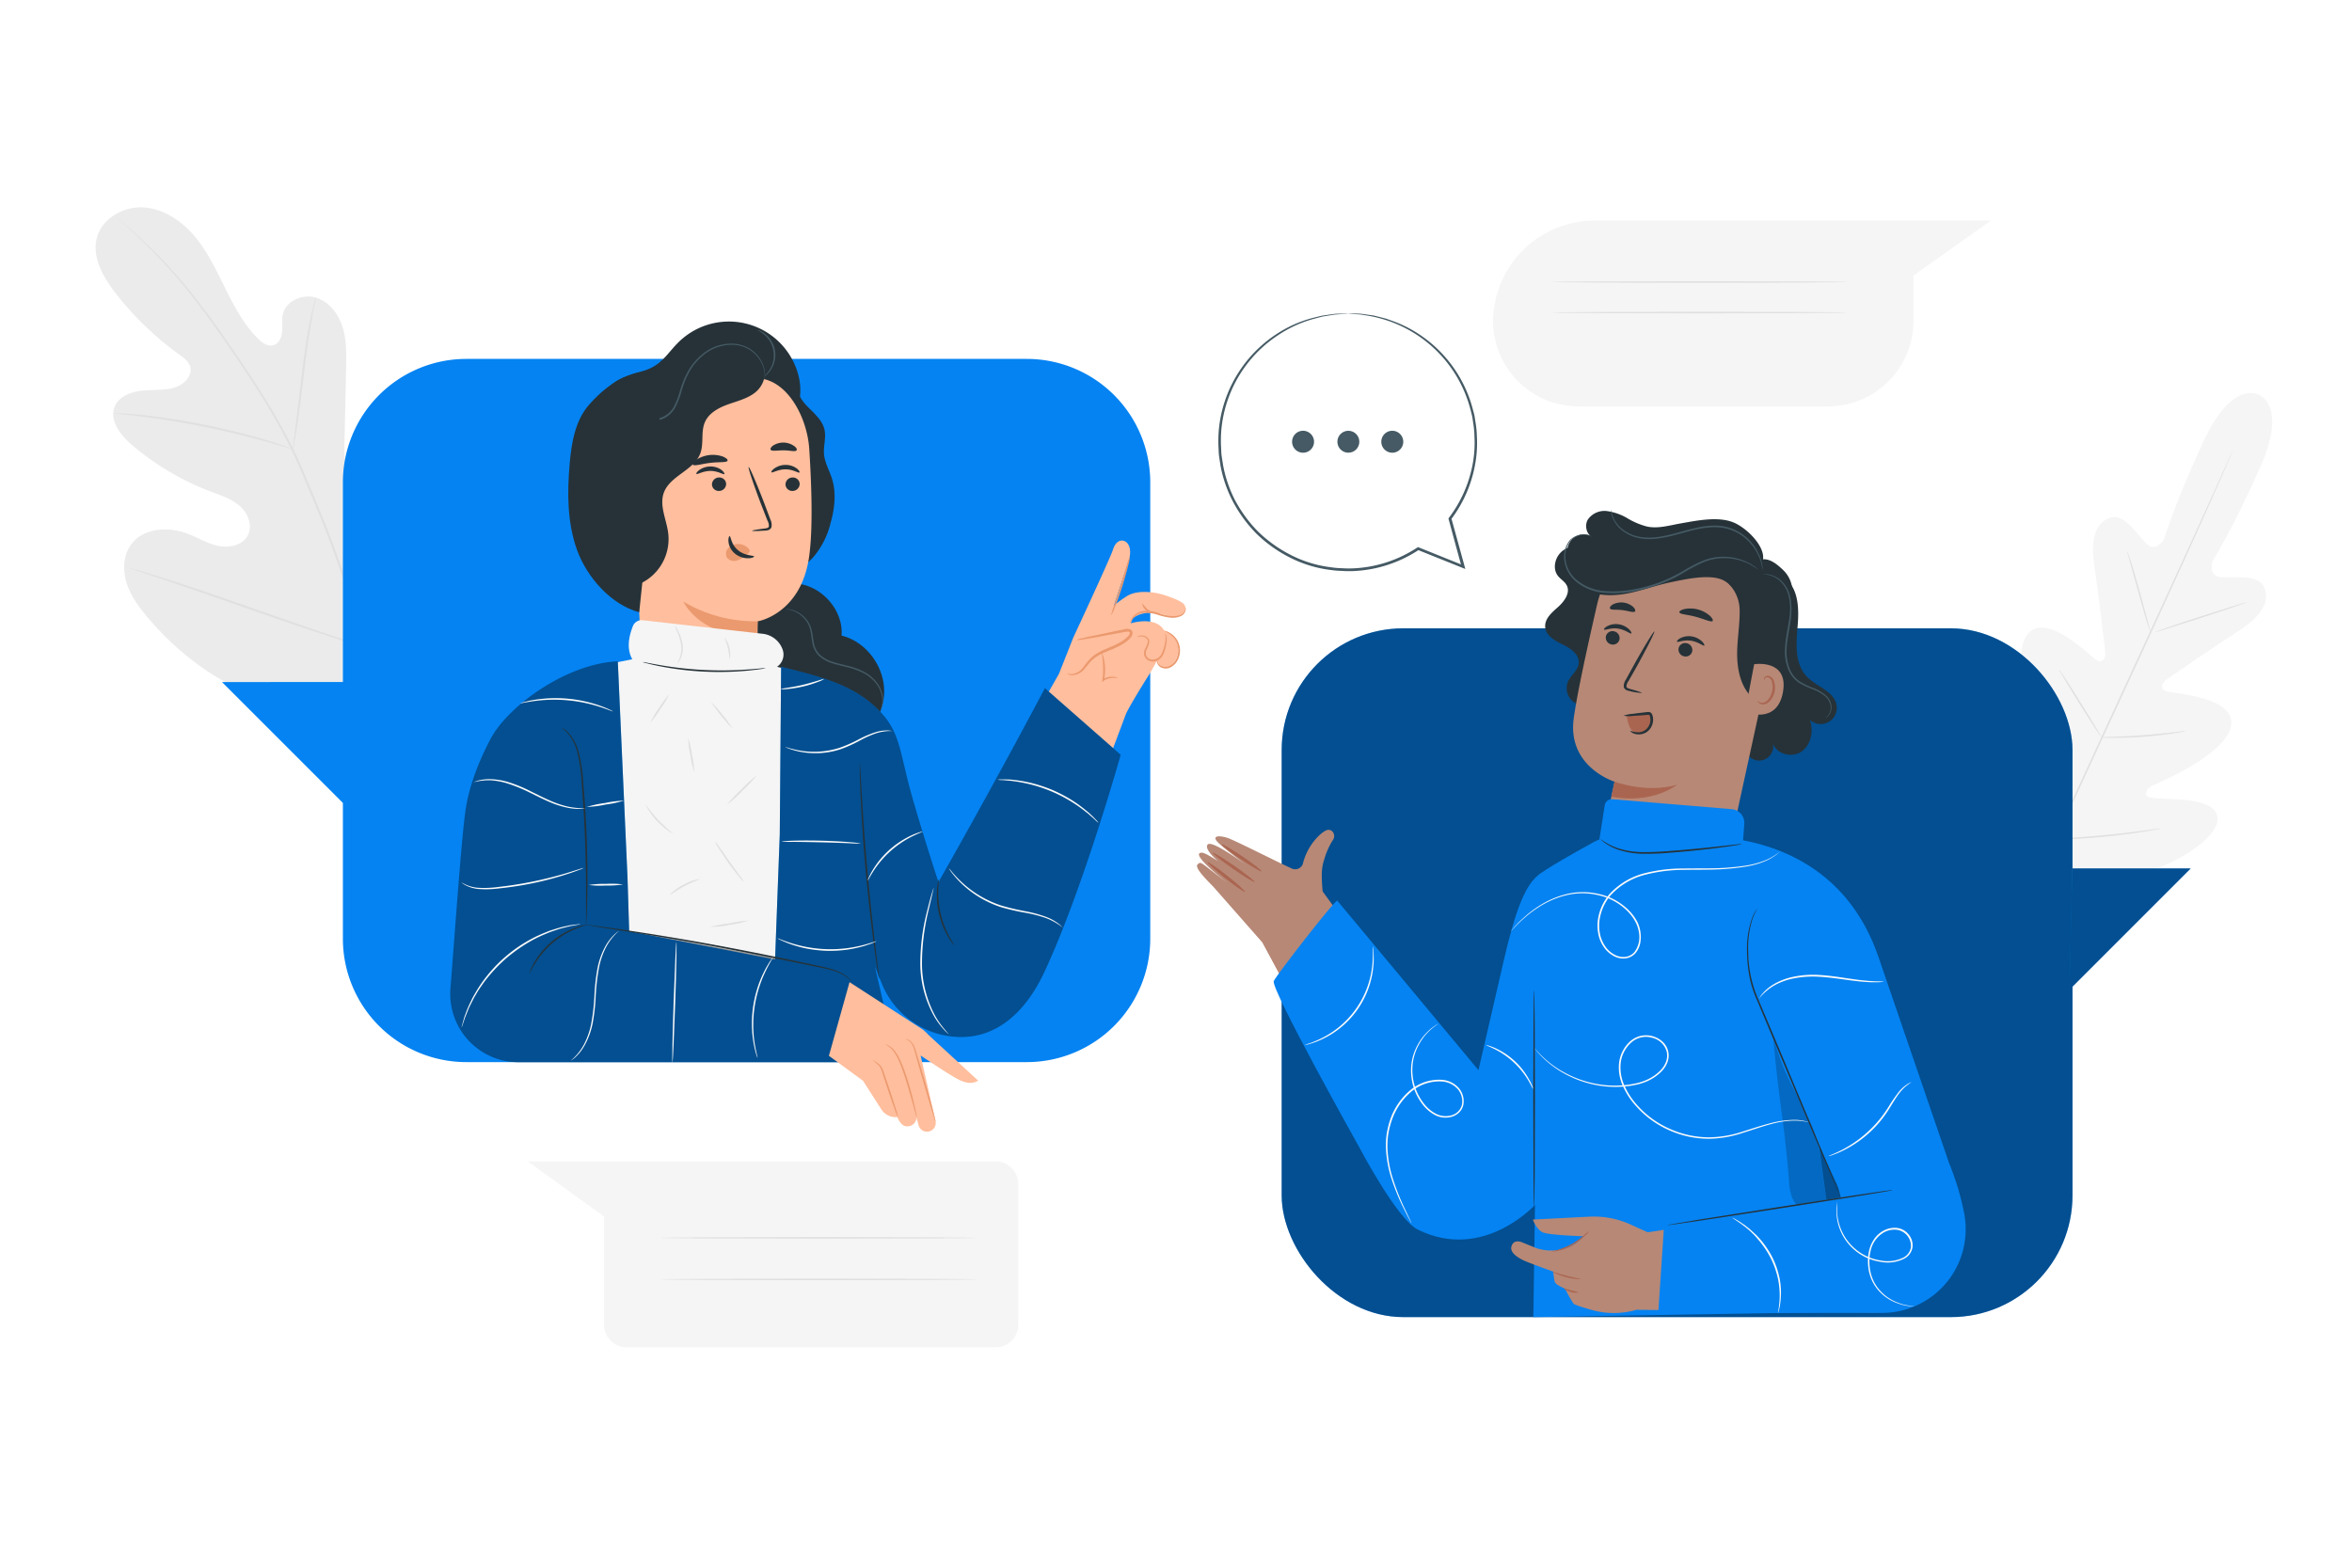 <svg xmlns="http://www.w3.org/2000/svg" viewBox="0 0 750 500"><g id="freepik--background-complete--inject-2"><path d="M720.28,125.93s-8.36-5.1-17.6,14.78S690.07,172,690.07,172s-2.49,4.18-5.39,1.61-7-10-11.76-8.48c-4.9,1.59-6.33,7.18-5.09,15.27s3.29,25.91,3.48,27.52-.65,4-2.91,2.52-15.46-15.11-21.58-8.46,1,28.62,1.78,31,.29,3.47-.85,4.12-5.14-4.37-9-8.11-9.11-7.38-12.31-3.25-3.68,20.83,13.15,47.31l8.6,11.76,14.57-1.34c31-4.76,43.26-16.1,44.26-21.23s-5.16-6.65-10.54-7.13-11.8-.21-12.06-1.49.24-2.31,2.55-3.34,23.54-10.11,24.53-19.1-18-9.91-20.57-10.67-1.33-2.94,0-3.85,16.11-11.1,23-15.49S724,192.05,722,187.31c-2-4.57-10.27-2.77-14.12-3.27s-2.33-5.12-2.33-5.12,6.37-10,15.25-30.07-.71-23-.71-23" style="fill:#f5f5f5"></path><path d="M712,143.72s-.05.15-.17.43-.3.72-.52,1.25l-2.06,4.75c-1.8,4.13-4.44,10.09-7.73,17.44-6.58,14.7-15.84,34.92-26.14,57.22S655.74,267.33,649.08,282l-7.87,17.37-2.14,4.72c-.25.52-.44.93-.57,1.22a4.43,4.43,0,0,1-.21.41,3.57,3.57,0,0,1,.16-.43c.13-.3.3-.71.52-1.24.48-1.11,1.18-2.71,2.06-4.76,1.8-4.13,4.44-10.08,7.73-17.43,6.58-14.7,15.84-34.92,26.14-57.23s19.61-42.51,26.27-57.17c3.32-7.31,6-13.24,7.87-17.36l2.15-4.72c.24-.53.43-.93.57-1.23S712,143.72,712,143.72Z" style="fill:#e0e0e0"></path><path d="M678.27,175.77a4.14,4.14,0,0,1,.41,1c.24.63.55,1.56.93,2.71.74,2.31,1.69,5.51,2.67,9.07l2.47,9.12c.3,1.09.55,2,.76,2.76a3.83,3.83,0,0,1,.23,1,4.14,4.14,0,0,1-.41-1c-.24-.63-.55-1.56-.92-2.72-.72-2.31-1.63-5.53-2.61-9.09l-2.53-9.1-.77-2.75A4.51,4.51,0,0,1,678.27,175.77Z" style="fill:#e0e0e0"></path><path d="M687.09,201.64c0-.13,6.48-2.38,14.57-5s14.69-4.69,14.73-4.56-6.48,2.38-14.57,5S687.13,201.77,687.09,201.64Z" style="fill:#e0e0e0"></path><path d="M669.72,235.18a5.3,5.3,0,0,1,1.08-.09l2.92-.1c2.46-.09,5.87-.22,9.62-.51s7.14-.63,9.6-.91l2.9-.33a4.21,4.21,0,0,1,1.08-.06,5,5,0,0,1-1,.25c-.68.13-1.67.3-2.89.48-2.44.37-5.84.79-9.6,1.07s-7.18.36-9.66.35c-1.23,0-2.23,0-2.92-.05A4.15,4.15,0,0,1,669.72,235.18Z" style="fill:#e0e0e0"></path><path d="M656.6,213.54a4.06,4.06,0,0,1,.6.79c.36.52.88,1.29,1.5,2.25,1.25,1.91,2.94,4.57,4.78,7.52s3.49,5.64,4.66,7.6c.59,1,1.05,1.78,1.36,2.34a3.73,3.73,0,0,1,.45.89,3.44,3.44,0,0,1-.61-.79c-.36-.53-.87-1.29-1.5-2.25-1.24-1.91-2.93-4.57-4.78-7.53s-3.49-5.64-4.66-7.6c-.58-1-1-1.78-1.36-2.33A4.13,4.13,0,0,1,656.6,213.54Z" style="fill:#e0e0e0"></path><path d="M637.5,241.2a5.93,5.93,0,0,1,.77,1l1.93,2.88c1.6,2.44,3.8,5.83,6.2,9.59s4.55,7.19,6.08,9.68l1.8,3a7.18,7.18,0,0,1,.6,1.12,6.06,6.06,0,0,1-.77-1l-1.92-2.88c-1.61-2.45-3.81-5.84-6.21-9.6s-4.54-7.19-6.08-9.68c-.72-1.18-1.32-2.18-1.79-3A6,6,0,0,1,637.5,241.2Z" style="fill:#e0e0e0"></path><path d="M654.65,267.69a6.42,6.42,0,0,1,1.35-.16l3.7-.26c3.12-.22,7.44-.54,12.19-1s9-1,12.15-1.43l3.67-.49a7.58,7.58,0,0,1,1.36-.12,6.76,6.76,0,0,1-1.33.31c-.86.17-2.11.39-3.65.64-3.1.51-7.39,1.11-12.15,1.59s-9.09.75-12.22.88c-1.57.06-2.83.1-3.71.1A8,8,0,0,1,654.65,267.69Z" style="fill:#e0e0e0"></path><path d="M124.79,224.43c23.33-15.57,29-45,28.53-71.59-.09-4.44.48-9.1-1.6-13s-7-6.66-11.07-4.85c-3.35,1.5-4.87,5.31-6.78,8.45a26.23,26.23,0,0,1-10.69,9.77c-2.88,1.42-6.43,2.26-9.23.68-3.84-2.16-4.22-7.45-4.12-11.86l.54-24.64c.09-4.41.18-8.91-1.15-13.12s-4.33-8.13-8.56-9.37-9.52,1.1-10.49,5.4c-.4,1.79-.06,3.66-.21,5.49s-1,3.84-2.82,4.32-3.55-.79-4.87-2.09c-4.54-4.53-7.58-10.3-10.41-16s-5.59-11.63-9.69-16.54-9.84-8.85-16.23-9.31-13.26,3.35-15,9.52,1.86,12.55,5.78,17.64A99.14,99.14,0,0,0,57.19,113.1c1.4,1,2.9,2.09,3.42,3.73.92,3-1.94,5.83-4.9,6.76-3.35,1-7,.65-10.44,1s-7.29,1.81-8.66,5c-1.89,4.48,1.85,9.26,5.56,12.41a85.7,85.7,0,0,0,25,14.77c3.27,1.24,6.71,2.33,9.32,4.65s4.16,6.3,2.51,9.38-5.78,4-9.21,3.34-6.48-2.57-9.74-3.84c-6.11-2.38-14-2.08-18.05,3.1-2.64,3.4-2.94,8.19-1.7,12.31s3.84,7.69,6.6,11c9.66,11.54,22.12,20.9,36.28,26s27.33,6.6,41.56,1.7" style="fill:#ebebeb"></path><path d="M123,224.94c-3.75-13.45-14-45.1-20.15-60l-4.57-11c-1.51-3.61-3-7.18-4.69-10.59a197.94,197.94,0,0,0-10.8-19c-3.74-5.9-7.5-11.36-11-16.45s-7-9.74-10.28-13.87a157.36,157.36,0,0,0-17-18.31c-2.17-2-3.9-3.5-5.09-4.5L38,70c-.31-.25-.48-.37-.48-.37s.14.15.43.42l1.32,1.18c1.15,1,2.86,2.56,5,4.59a167,167,0,0,1,16.8,18.41c3.26,4.14,6.64,8.82,10.19,13.9s7.27,10.56,11,16.45a198.47,198.47,0,0,1,10.73,19c1.67,3.4,3.16,7,4.67,10.57s3,7.29,4.57,11c6.11,14.88,16.39,46.5,20.17,59.91" style="fill:#e0e0e0"></path><path d="M93.38,143.28a10,10,0,0,0,.44-1.88c.24-1.22.54-3,.88-5.18.69-4.38,1.44-10.46,2.25-17.17s1.66-12.76,2.44-17.12c.38-2.18.71-3.94,1-5.15a11.48,11.48,0,0,0,.31-1.9,10.1,10.1,0,0,0-.56,1.84c-.33,1.2-.73,3-1.17,5.13C98,106.19,97.1,112.26,96.29,119s-1.51,12.67-2.05,17.19c-.27,2.1-.5,3.85-.68,5.2A11.22,11.22,0,0,0,93.38,143.28Z" style="fill:#e0e0e0"></path><path d="M36.12,131.83a2.13,2.13,0,0,0,.59.1l1.7.17c1.48.15,3.61.35,6.23.68,5.25.62,12.48,1.75,20.4,3.34s15,3.38,20.1,4.81c2.55.7,4.6,1.32,6,1.74l1.64.48a2,2,0,0,0,.58.13,2,2,0,0,0-.54-.25c-.44-.17-1-.37-1.6-.6-1.39-.5-3.43-1.2-6-2-5.07-1.55-12.17-3.4-20.1-5S50,132.82,44.69,132.31c-2.63-.27-4.78-.4-6.26-.46l-1.71,0A2.41,2.41,0,0,0,36.12,131.83Z" style="fill:#e0e0e0"></path><path d="M117.42,206.63a4,4,0,0,0,.39-.69l1-2c.86-1.78,2-4.38,3.48-7.61,2.86-6.45,6.53-15.49,10.46-25.51S140.27,151.7,143,145.2l3.28-7.68c.36-.86.66-1.55.89-2.09a4.24,4.24,0,0,0,.27-.75,2.84,2.84,0,0,0-.39.69l-1,2c-.86,1.78-2.05,4.38-3.47,7.6-2.86,6.46-6.54,15.5-10.46,25.52s-7.53,19.08-10.28,25.58l-3.28,7.68-.88,2.09A3.4,3.4,0,0,0,117.42,206.63Z" style="fill:#e0e0e0"></path><path d="M41.49,181.22a4,4,0,0,0,.75.3l2.21.75L52.59,185c6.87,2.3,16.32,5.59,26.75,9.25s19.92,6.88,26.83,9.07c3.45,1.09,6.26,1.95,8.2,2.51l2.25.63a3.89,3.89,0,0,0,.8.18,4.27,4.27,0,0,0-.76-.31l-2.21-.75-8.14-2.71c-6.87-2.3-16.32-5.59-26.75-9.25s-19.91-6.89-26.82-9.07c-3.46-1.09-6.26-1.95-8.21-2.51l-2.24-.64A4.19,4.19,0,0,0,41.49,181.22Z" style="fill:#e0e0e0"></path><path d="M508.76,70.37H634.83L610.17,87.9v14.64a27.28,27.28,0,0,1-27.48,27.07H503.58a27.28,27.28,0,0,1-27.48-27.07h0A32.41,32.41,0,0,1,508.76,70.37Z" style="fill:#f5f5f5"></path><path d="M588.9,89.94c0,.14-21,.26-47,.26s-47-.12-47-.26,21-.26,47-.26S588.9,89.79,588.9,89.94Z" style="fill:#e0e0e0"></path><path d="M588.9,99.68c0,.14-21,.26-47,.26s-47-.12-47-.26,21-.26,47-.26S588.9,99.53,588.9,99.68Z" style="fill:#e0e0e0"></path><path d="M317.49,370.42H168.31L192.61,388v34.5a7.2,7.2,0,0,0,7.21,7.2H317.49a7.2,7.2,0,0,0,7.21-7.2V377.62A7.21,7.21,0,0,0,317.49,370.42Z" style="fill:#f5f5f5"></path><path d="M311.27,394.8c0,.15-22.5.26-50.25.26s-50.25-.11-50.25-.26,22.49-.26,50.25-.26S311.27,394.66,311.27,394.8Z" style="fill:#e0e0e0"></path><path d="M311.27,408.05c0,.14-22.5.26-50.25.26s-50.25-.12-50.25-.26,22.49-.26,50.25-.26S311.27,407.91,311.27,408.05Z" style="fill:#e0e0e0"></path></g><g id="freepik--character-2--inject-2"><rect x="408.7" y="200.4" width="252.17" height="219.68" rx="38.79" style="fill:#0583F2"></rect><g style="opacity:0.4"><rect x="408.7" y="200.4" width="252.17" height="219.68" rx="38.79"></rect></g><polygon points="660.8 276.98 698.57 276.98 659.95 315.61 660.8 276.98" style="fill:#0583F2"></polygon><g style="opacity:0.4"><polygon points="660.8 276.98 698.57 276.98 659.95 315.61 660.8 276.98"></polygon></g><path d="M402.66,300.73l-15.83-18c-4.28-4.28-5.75-6.34-4.89-7.09,1.14-1,.65-.67,9.54,6,0,0-12.6-9.63-8.23-9.69.77,0,2.91,1.24,5.2,2.74-3.12-2.65-4-4.44-3.39-5.29,1-1.48,8.72,3.87,12.27,6.44-2.9-2.16-8.43-6.35-9.4-7.67-1.34-1.8,1.37-1.65,3.57-.9,2.47.84,16.12,7.81,20.16,9.61a2.61,2.61,0,0,0,3.76-1.27c1.49-6.26,6-10.33,7.72-10.86s3.05,1.67,1.82,3.27A23.86,23.86,0,0,0,422.3,274a15.47,15.47,0,0,0-.81,5.13c0,2,.14,3.73.27,5.18l14.47,19.85-24.2,14Z" style="fill:#b78876"></path><path d="M397,284.44c-.16.22-3-1.71-6.28-4.32s-5.84-4.91-5.65-5.12,3,1.73,6.28,4.32S397.14,284.21,397,284.44Z" style="fill:#aa6550"></path><path d="M400.06,281.28c-.16.23-3.27-1.67-6.95-4.23s-6.54-4.83-6.38-5.05,3.27,1.66,6.95,4.22S400.22,281.05,400.06,281.28Z" style="fill:#aa6550"></path><path d="M402.3,277.92c-.16.23-3.14-1.51-6.65-3.89s-6.23-4.49-6.08-4.73,3.13,1.51,6.65,3.89S402.45,277.69,402.3,277.92Z" style="fill:#aa6550"></path><path d="M423.11,287l57.68,73.14-13.21,30.75s-15.82-3.5-20.62-10.16-44.3-80-44.3-80Z" style="fill:#b78876"></path><path d="M569.53,184.68c4.15,3.6,4.14,9.94,3.66,15.41s-.85,11.7,2.94,15.68c3.13,3.28,8.8,4.71,9.52,9.18a5.15,5.15,0,0,1-8.51,4.67c1.22,3.53.38,7.94-2.68,10.08s-8.19.82-9.14-2.79a4.53,4.53,0,1,1-8.89,1.62" style="fill:#263238"></path><path d="M510.1,221.6A5.46,5.46,0,1,1,500,217.39c.95-2.08,3.2-3.58,3.42-5.86.26-2.75-2.55-4.72-5-5.92s-5.41-2.76-5.68-5.52,2.12-4.73,4.11-6.51,4-4.54,2.73-6.91c-.63-1.22-1.94-1.91-2.79-3-1.87-2.38-.89-6.17,1.5-8s5.69-2.12,8.67-1.59,5.78,1.77,8.68,2.64a36.21,36.21,0,0,0,28.84-3.78" style="fill:#263238"></path><path d="M527.81,286.09a20.08,20.08,0,0,0,23.59-15.4l14.19-65.06a28.87,28.87,0,0,0-22.27-34.9l-1.48-.22a29.06,29.06,0,0,0-32.55,22.25c-3.16,13.73-6.47,28.94-7.47,36.41-2.07,15.47,13,20.13,13,20.13l-2.71,13a20.08,20.08,0,0,0,15.68,23.76Z" style="fill:#b78876"></path><path d="M512.07,203a2.24,2.24,0,0,0,1.8,2.54,2.13,2.13,0,0,0,2.56-1.65,2.22,2.22,0,0,0-1.79-2.54A2.14,2.14,0,0,0,512.07,203Z" style="fill:#263238"></path><path d="M511.5,200.8c.23.33,2.08-.67,4.46-.31s3.93,1.79,4.23,1.54c.15-.11-.06-.67-.73-1.33a6.12,6.12,0,0,0-3.34-1.59,5.89,5.89,0,0,0-3.6.6C511.71,200.17,511.39,200.65,511.5,200.8Z" style="fill:#263238"></path><path d="M535.26,206.8a2.23,2.23,0,0,0,1.8,2.54,2.13,2.13,0,0,0,2.56-1.66,2.22,2.22,0,0,0-1.8-2.53A2.12,2.12,0,0,0,535.26,206.8Z" style="fill:#263238"></path><path d="M534.76,204.66c.23.32,2.08-.67,4.45-.31s3.94,1.79,4.24,1.54c.14-.11-.06-.67-.74-1.33a6.12,6.12,0,0,0-3.34-1.59,5.89,5.89,0,0,0-3.6.6C535,204,534.64,204.51,534.76,204.66Z" style="fill:#263238"></path><path d="M523.57,221c0-.14-1.41-.61-3.75-1.26-.6-.15-1.15-.36-1.19-.79a3.14,3.14,0,0,1,.66-1.73q1.19-2.07,2.47-4.35c3.45-6.21,6-11.34,5.79-11.48s-3.25,4.78-6.7,11l-2.4,4.38a3.6,3.6,0,0,0-.66,2.34,1.54,1.54,0,0,0,.87,1,4.26,4.26,0,0,0,1,.29A15.94,15.94,0,0,0,523.57,221Z" style="fill:#263238"></path><path d="M535.5,195.27c.14.68,2.56.72,5.29,1.46s4.87,1.83,5.33,1.31c.2-.25-.1-.92-.91-1.67a9.52,9.52,0,0,0-8.09-2.11C536,194.52,535.45,195,535.5,195.27Z" style="fill:#263238"></path><path d="M513.38,194.06c.34.6,2,.28,4,.54s3.58.9,4,.39c.21-.25,0-.83-.62-1.45a5.87,5.87,0,0,0-6.5-.74C513.54,193.25,513.23,193.77,513.38,194.06Z" style="fill:#263238"></path><path d="M551.31,186.24l.07.08a12.26,12.26,0,0,1,3.36,8.52v.31c0,4.5-.81,9-.8,13.45s.87,9.19,3.68,12.69c1.15,1.45,3.39,2.65,4.7,1.35a3.8,3.8,0,0,0,.85-1.94c2.38-10.51,6.66-19.51,8.27-30.63a9.47,9.47,0,0,0-2.77-8.2c-2.08-2-4.67-4.16-7.44-3.31s-6.82,5.2-9.13,7" style="fill:#263238"></path><path d="M559.36,211.85c.28-.08,11.07-1.59,9.18,8.92s-12,6.45-12,6.14S559.36,211.85,559.36,211.85Z" style="fill:#b78876"></path><path d="M560.46,223.51s.16.16.44.35a1.87,1.87,0,0,0,1.37.28c1.18-.21,2.43-1.8,2.82-3.69a6.16,6.16,0,0,0,0-2.71,2.16,2.16,0,0,0-1.13-1.65.94.94,0,0,0-1.17.31c-.19.26-.16.49-.22.49s-.19-.21,0-.63a1.16,1.16,0,0,1,.53-.58,1.41,1.41,0,0,1,1.06-.09,2.63,2.63,0,0,1,1.62,2,6.31,6.31,0,0,1,.11,3c-.45,2.11-1.89,3.89-3.48,4.06a2,2,0,0,1-1.63-.58C560.43,223.76,560.42,223.52,560.46,223.51Z" style="fill:#aa6550"></path><path d="M561.35,180.25c3.22-3.85-3-10.95-8-13.36s-12.2-.87-17.64.09c-3.43.61-6.91,1.65-10.33,1a23.28,23.28,0,0,1-6.44-2.69A17.43,17.43,0,0,0,512.4,163a6.44,6.44,0,0,0-6.07,2.71c-1.19,2-.36,5.13,1.88,5.78a5.24,5.24,0,1,0-2.79,9.4c-1.33-1.36-3.91.19-4,2.09s1.41,3.51,3,4.52c4.11,2.58,9.33,2.71,14.11,1.85s9.36-2.64,14.12-3.62,12.75-2.84,17.05-.57c3.16,1.66,4.9,6,6.91,5.41a6.53,6.53,0,0,0,4-4.26,19,19,0,0,0,.67-6" style="fill:#263238"></path><path d="M581.92,229a1.62,1.62,0,0,0,.55-.24,3.13,3.13,0,0,0,1.14-1.3,4.59,4.59,0,0,0,.34-2.72,5.46,5.46,0,0,0-1.88-3.08,13.7,13.7,0,0,0-3.79-2.21,24.61,24.61,0,0,1-4.43-2.14,8.84,8.84,0,0,1-3.21-4.17,14.62,14.62,0,0,1-.93-5.68c.1-4,1.21-7.75,1.48-11.28s-.18-6.84-1.68-9.13a8.47,8.47,0,0,0-5-3.75,5.84,5.84,0,0,0-1.71-.17,2.21,2.21,0,0,0-.59.09,8.72,8.72,0,0,1,2.25.28,8.44,8.44,0,0,1,4.72,3.75c1.39,2.22,1.87,5.44,1.52,8.89s-1.42,7.2-1.54,11.31a15,15,0,0,0,1,5.88,9.32,9.32,0,0,0,3.43,4.39,25.25,25.25,0,0,0,4.53,2.14,13.7,13.7,0,0,1,3.71,2.08,5.25,5.25,0,0,1,1.84,2.86,4.34,4.34,0,0,1-.24,2.57A3.44,3.44,0,0,1,581.92,229Z" style="fill:#455a64"></path><path d="M507.87,171.24a1.81,1.81,0,0,0-.46-.25,3.88,3.88,0,0,0-.58-.23,5,5,0,0,0-.85-.21,6.33,6.33,0,0,0-5.3,1.62h0a8.48,8.48,0,0,0-1.88,6.26,10.42,10.42,0,0,0,3.86,7.13,16.13,16.13,0,0,0,8.74,3.51,35.64,35.64,0,0,0,10.38-.63,46.92,46.92,0,0,0,15.3-5.92,46.57,46.57,0,0,1,6.32-3.27,16.8,16.8,0,0,1,6-1.23,17.91,17.91,0,0,1,8.62,2,30,30,0,0,1,2.79,1.77,12.26,12.26,0,0,0-2.69-2,17.64,17.64,0,0,0-8.73-2.23,17.22,17.22,0,0,0-6.16,1.19,47.17,47.17,0,0,0-6.39,3.27,47.22,47.22,0,0,1-15.16,5.81,35.41,35.41,0,0,1-10.23.65,15.75,15.75,0,0,1-8.49-3.36,10.05,10.05,0,0,1-3.76-6.81,8.14,8.14,0,0,1,1.72-6h0a6.21,6.21,0,0,1,5.06-1.67A10.81,10.81,0,0,1,507.87,171.24Z" style="fill:#455a64"></path><path d="M513.72,162.49a6,6,0,0,0,.37,2.36,9.92,9.92,0,0,0,4.14,5,12.41,12.41,0,0,0,4.19,1.74,17.78,17.78,0,0,0,5.2.27c3.67-.27,7.51-1.53,11.54-2.57s8.06-1.59,11.54-.66a15,15,0,0,1,7.84,5.09,15.59,15.59,0,0,1,3,5.64c.4,1.47.45,2.33.52,2.32a4.77,4.77,0,0,0,0-.62,12.43,12.43,0,0,0-.29-1.75,15.08,15.08,0,0,0-2.91-5.83,15.29,15.29,0,0,0-8-5.33c-3.6-1-7.74-.43-11.79.62s-7.86,2.31-11.45,2.6a17.62,17.62,0,0,1-5.07-.21,12.45,12.45,0,0,1-4.08-1.62,10,10,0,0,1-4.14-4.74A14.24,14.24,0,0,1,513.72,162.49Z" style="fill:#455a64"></path><path d="M518.83,228.85a11.38,11.38,0,0,0,.81,3,3.67,3.67,0,0,0,2.25,2,3.28,3.28,0,0,0,3-.91,5.31,5.31,0,0,0,1.41-2.94c.16-1,0-2.25-1-2.57a2.56,2.56,0,0,0-1.23,0l-5.54,1" style="fill:#aa6550"></path><path d="M519.8,233.05a7.8,7.8,0,0,0,2.76.52,3.92,3.92,0,0,0,2.58-1.18,4.16,4.16,0,0,0,1.11-3.23,3.64,3.64,0,0,0-.2-.88c-.13-.27-.09-.25-.32-.28s-.59,0-.89.05l-.93.07c-1.2.09-2.28.16-3.19.21a9.52,9.52,0,0,1-3-.06,10.17,10.17,0,0,1,2.91-.6c.9-.13,2-.26,3.17-.4l.92-.1a9,9,0,0,1,1-.09,1.25,1.25,0,0,1,.73.26,1.46,1.46,0,0,1,.41.61,4.34,4.34,0,0,1,.26,1.12,4.91,4.91,0,0,1-1.43,3.93,4.47,4.47,0,0,1-3.17,1.23,4.14,4.14,0,0,1-2.18-.61C520,233.34,519.77,233.09,519.8,233.05Z" style="fill:#263238"></path><path d="M514.84,249.3s10.08,3.82,19.89,1c0,0-7.4,6.21-20.9,3.83Z" style="fill:#aa6550"></path><path d="M530.22,392.67a11.59,11.59,0,0,1-1.38-1.06c-.43-.35-1-.78-1.61-1.24s-1.35-1-2.2-1.55-1.73-1.15-2.76-1.72-2.12-1.17-3.29-1.77a51.32,51.32,0,0,0-16.32-4.88c-1.31-.14-2.55-.3-3.72-.33s-2.26-.08-3.25-.07-1.9.06-2.69.09-1.47.09-2,.15a10.53,10.53,0,0,1-1.73.12,13.16,13.16,0,0,1,1.71-.32,20,20,0,0,1,2-.24c.79-.06,1.69-.17,2.7-.17s2.1-.06,3.28,0,2.44.16,3.76.28a54.7,54.7,0,0,1,8.46,1.74,53,53,0,0,1,8,3.19c1.17.62,2.3,1.19,3.29,1.83s1.93,1.21,2.75,1.79,1.54,1.14,2.17,1.62,1.15.94,1.56,1.32A10.54,10.54,0,0,1,530.22,392.67Z" style="fill:#fafafa"></path><path d="M471.45,341.31l8.2-35.53c3.14-13.36,6.86-26.2,13.11-27.72v4.13L490.08,383.7s-16.71,19-38,8.46c-6.66-3.31-18.81-26.56-18.81-26.56S405,315.16,406.18,312.87s18.45-24.55,20.21-25.66Z" style="fill:#0583F2"></path><path d="M555.83,268c16.3,3.12,34.65,12.63,43.1,37,3.08,8.9,25.52,74.51,25.52,74.51l-38.27-.8L580,365.2l3,21.95,2.59,31.3-96.64,1.63.68-47.16.93-93.8s1.08-1.42,17.75-10.61C518.65,262.8,555.83,268,555.83,268Z" style="fill:#0583F2"></path><g style="opacity:0.2"><path d="M565.47,330.74c1.59,19.8,3.41,25.92,5,45.72a17.58,17.58,0,0,0,1,5.5,6,6,0,0,0,4,3.65c2.82.57,6.48,2.61,7.27-.15l-2.67-19.07a37.61,37.61,0,0,0-2.64-8.05c-5.93-13.17-8.12-13.94-12-27.6"></path></g><path d="M508.3,278.66l.32-2.06,3.09-19.76a2.3,2.3,0,0,1,2.46-1.94l38.05,3.18a4.37,4.37,0,0,1,4,4.68l-.85,11.48-11.88,15.5-17.11,2.67" style="fill:#0583F2"></path><path d="M489.19,315.81c.15,0,.26,15.48.26,34.57s-.11,34.57-.26,34.57-.26-15.48-.26-34.57S489.05,315.81,489.19,315.81Z" style="fill:#263238"></path><path d="M587,381.89s0-.07-.12-.22-.19-.4-.32-.68l-1.16-2.63-4.17-9.71-13.59-32.11c-2.64-6.28-5.15-12.26-7.43-17.71a33.36,33.36,0,0,1-2.46-8,44.13,44.13,0,0,1-.66-7.3,29.44,29.44,0,0,1,1.52-10.45l.31-.83.35-.7a6.14,6.14,0,0,1,.6-1.06l.42-.62a1.75,1.75,0,0,1,.16-.2,20.55,20.55,0,0,0-1.65,3.48,30.24,30.24,0,0,0-1.34,10.38,38.16,38.16,0,0,0,3.19,15.15l7.47,17.69,13.45,32.17,4,9.77,1.07,2.67.27.7A1.21,1.21,0,0,1,587,381.89Z" style="fill:#263238"></path><path d="M567.69,271.49a12.53,12.53,0,0,1-1.11,1,17.19,17.19,0,0,1-3.65,2.13,27.4,27.4,0,0,1-6.42,1.8,79.61,79.61,0,0,1-8.8.87c-3.28.14-6.86.08-10.7.15a49.52,49.52,0,0,0-12.1,1.48,22.3,22.3,0,0,0-11.38,6.71,15.71,15.71,0,0,0-3.16,6.24,13.36,13.36,0,0,0,.12,7.15,11.35,11.35,0,0,0,1.67,3.2,8.43,8.43,0,0,0,2.7,2.28,5.88,5.88,0,0,0,3.34.7,4.57,4.57,0,0,0,2.94-1.5,8,8,0,0,0,1.48-6.33,10.39,10.39,0,0,0-1-3.12,15.25,15.25,0,0,0-1.77-2.69,18.84,18.84,0,0,0-10.26-6.07,21.79,21.79,0,0,0-10.49.12,28.76,28.76,0,0,0-8,3.43,38.24,38.24,0,0,0-5.32,4c-1.37,1.2-2.34,2.24-3,2.92l-.74.8a1.84,1.84,0,0,1-.27.26,32.57,32.57,0,0,1,3.9-4.13,36,36,0,0,1,5.3-4.06,28.71,28.71,0,0,1,8.1-3.54,22,22,0,0,1,10.68-.18,19.21,19.21,0,0,1,10.53,6.19A15.68,15.68,0,0,1,522.1,294a10.82,10.82,0,0,1,1,3.27,10.5,10.5,0,0,1-.06,3.49,6.93,6.93,0,0,1-1.53,3.25,5.07,5.07,0,0,1-3.26,1.67,6.33,6.33,0,0,1-3.64-.75,9,9,0,0,1-2.87-2.42,11.85,11.85,0,0,1-1.76-3.36,13.8,13.8,0,0,1-.12-7.43,16,16,0,0,1,3.27-6.45,22.88,22.88,0,0,1,11.64-6.85A49.71,49.71,0,0,1,537,277c3.85-.06,7.43,0,10.69-.09a80.12,80.12,0,0,0,8.77-.79,28.36,28.36,0,0,0,6.4-1.7,18.27,18.27,0,0,0,3.66-2c.4-.27.67-.52.87-.66A2.08,2.08,0,0,1,567.69,271.49Z" style="fill:#fafafa"></path><path d="M600.76,313.11a1.93,1.93,0,0,1-.43.07c-.28,0-.69.07-1.23.09a39.61,39.61,0,0,1-4.53-.11c-1.91-.14-4.17-.43-6.67-.78s-5.24-.72-8.14-.87a31.38,31.38,0,0,0-8.09.61,20.4,20.4,0,0,0-6.18,2.35,17.79,17.79,0,0,0-4.56,4,1.42,1.42,0,0,1,.22-.37,7.2,7.2,0,0,1,.72-1,13.78,13.78,0,0,1,3.43-3,20.1,20.1,0,0,1,6.26-2.5,30.69,30.69,0,0,1,8.23-.66c2.93.15,5.68.55,8.18.92s4.74.7,6.63.88,3.44.26,4.5.27A13.52,13.52,0,0,1,600.76,313.11Z" style="fill:#fafafa"></path><path d="M576.73,357.94a20.15,20.15,0,0,0-5.74-.49,31.14,31.14,0,0,0-6.67,1.19c-2.55.69-5.4,1.7-8.6,2.69a35.4,35.4,0,0,1-10.78,1.87,30.88,30.88,0,0,1-12.28-2.55,30.55,30.55,0,0,1-11.2-8.14,23.29,23.29,0,0,1-4-6.22,14.22,14.22,0,0,1-1.15-7.51,10.93,10.93,0,0,1,3.55-6.69,7.79,7.79,0,0,1,3.37-1.72,7.89,7.89,0,0,1,6.93,1.87,6,6,0,0,1,1.8,3.11,6.07,6.07,0,0,1-.27,3.51,8.44,8.44,0,0,1-1.87,2.87,14.91,14.91,0,0,1-5.49,3.49,16.76,16.76,0,0,1-3,.83c-.5.09-1,.2-1.49.27l-1.49.18a32.47,32.47,0,0,1-10.91-.77,34,34,0,0,1-8.43-3.24,31.12,31.12,0,0,1-5.61-3.88l-1-.87-.82-.83a13.89,13.89,0,0,1-1.24-1.34l-.72-.86a2.08,2.08,0,0,1-.22-.3,2.48,2.48,0,0,1,.27.27l.75.82a14.89,14.89,0,0,0,1.27,1.3l.83.81,1,.85a31.58,31.58,0,0,0,5.61,3.77,34,34,0,0,0,8.37,3.14,32.13,32.13,0,0,0,10.79.7l1.46-.18c.49-.08,1-.19,1.48-.28a16.19,16.19,0,0,0,2.93-.82,14.51,14.51,0,0,0,5.31-3.39,8,8,0,0,0,1.76-2.71,5.73,5.73,0,0,0,.25-3.23,6.26,6.26,0,0,0-4.67-4.48,7,7,0,0,0-6.61,1.51,10.33,10.33,0,0,0-3.37,6.37,13.87,13.87,0,0,0,1.1,7.23,23.22,23.22,0,0,0,3.88,6.09,30.14,30.14,0,0,0,11,8,30.67,30.67,0,0,0,12.09,2.56,35.16,35.16,0,0,0,10.68-1.8c3.19-1,6-1.94,8.63-2.61a30.92,30.92,0,0,1,6.73-1.11,19.94,19.94,0,0,1,2.49,0c.71.11,1.32.16,1.8.27l1.09.27A1.62,1.62,0,0,1,576.73,357.94Z" style="fill:#fafafa"></path><path d="M488.86,347.27c-.09,0-.55-1-1.52-2.68a26.1,26.1,0,0,0-10.67-9.95c-1.7-.86-2.82-1.24-2.79-1.33a3,3,0,0,1,.82.19,16.28,16.28,0,0,1,2.13.8,23.37,23.37,0,0,1,6.24,4.17,23,23,0,0,1,4.59,5.94,17.43,17.43,0,0,1,1,2.06A3.11,3.11,0,0,1,488.86,347.27Z" style="fill:#fafafa"></path><path d="M450.06,390.07s-.07-.08-.16-.25-.24-.44-.41-.75c-.36-.66-.88-1.65-1.52-2.93a68.54,68.54,0,0,1-4.58-11.27,36.42,36.42,0,0,1-1.43-8.29,25.86,25.86,0,0,1,.19-4.7,28.06,28.06,0,0,1,1.18-4.85,21.14,21.14,0,0,1,5.87-8.88,14.37,14.37,0,0,1,10.67-3.75,7.92,7.92,0,0,1,5.26,2.56,6.46,6.46,0,0,1,1.49,5.47,4.86,4.86,0,0,1-1.42,2.47,5.79,5.79,0,0,1-2.44,1.33,7.2,7.2,0,0,1-5.23-.63,11.94,11.94,0,0,1-3.81-3.25,17.52,17.52,0,0,1-2.41-4.07A18,18,0,0,1,450,340a17,17,0,0,1,2-6.65,17.36,17.36,0,0,1,3.14-4.2,16.32,16.32,0,0,1,2.57-2.09c.31-.21.57-.34.74-.44l.26-.13s-.32.23-.94.66a18.18,18.18,0,0,0-2.49,2.14,17.79,17.79,0,0,0-3,4.19,16.8,16.8,0,0,0-1.87,6.54,17.56,17.56,0,0,0,1.36,8.1,17.28,17.28,0,0,0,2.36,3.95,11.57,11.57,0,0,0,3.68,3.11,6.7,6.7,0,0,0,4.88.58,4.7,4.7,0,0,0,3.49-3.44,6,6,0,0,0-1.38-5,7.4,7.4,0,0,0-4.92-2.38,13.87,13.87,0,0,0-10.28,3.61,20.83,20.83,0,0,0-5.75,8.66,27.07,27.07,0,0,0-1.19,4.75,25.91,25.91,0,0,0-.21,4.62,36.65,36.65,0,0,0,1.36,8.21,73.11,73.11,0,0,0,4.4,11.28l1.43,3c.15.32.27.58.37.78S450.06,390.07,450.06,390.07Z" style="fill:#fafafa"></path><path d="M437.71,301.79s.05.14.09.41a12.18,12.18,0,0,1,.15,1.22,25.56,25.56,0,0,1,0,4.49,28.54,28.54,0,0,1-16.12,23.43,25.71,25.71,0,0,1-4.19,1.61c-.5.16-.91.23-1.18.3s-.42.08-.42.06a12.79,12.79,0,0,1,1.54-.55,31.56,31.56,0,0,0,4.09-1.75,29.27,29.27,0,0,0,15.92-23.14,32.55,32.55,0,0,0,.17-4.44A12.7,12.7,0,0,1,437.71,301.79Z" style="fill:#fafafa"></path><path d="M609.51,345.15a14.62,14.62,0,0,0-3.86,3.52c-1,1.29-2,3-3.13,4.8a37,37,0,0,1-4.27,5.65A36,36,0,0,1,588,366.83a30.06,30.06,0,0,1-3.58,1.53,7.84,7.84,0,0,1-1.38.4,7.66,7.66,0,0,1,1.3-.59c.84-.37,2.06-.89,3.49-1.67a38.5,38.5,0,0,0,10-7.73,38,38,0,0,0,4.25-5.55,52.18,52.18,0,0,1,3.25-4.78,12.63,12.63,0,0,1,2.87-2.65,6.25,6.25,0,0,1,.93-.51C609.39,345.18,609.51,345.13,609.51,345.15Z" style="fill:#fafafa"></path><path d="M555.47,269.2a1.59,1.59,0,0,1-.46.12l-1.33.24c-1.16.19-2.84.44-4.91.72-4.16.56-9.92,1.22-16.31,1.69a81.06,81.06,0,0,1-9,.32,25.52,25.52,0,0,1-7.29-1.25,16.19,16.19,0,0,1-4.45-2.25,10.94,10.94,0,0,1-1.06-.85c-.22-.22-.33-.33-.32-.35s.52.4,1.49,1a17.85,17.85,0,0,0,4.45,2.06,25.91,25.91,0,0,0,7.2,1.12,89,89,0,0,0,9-.36c6.37-.47,12.13-1.06,16.29-1.53l4.93-.56A12.65,12.65,0,0,1,555.47,269.2Z" style="fill:#263238"></path><path d="M624,386.59a26.87,26.87,0,0,1-26.11,32l-75.75-.84,2-24.53L589,383.48" style="fill:#b78876"></path><path d="M528.78,394.29c-.35.11-4.72-1.85-8.64-3.66a28.24,28.24,0,0,0-13.3-2.58l-18.06.92s1.11,3,3,4S505,394.29,505,394.29l-.58.59a13,13,0,0,1-9,3.94l-1.73,0a16.78,16.78,0,0,1-3.77-.74l-4.45-1.8c-1.35-.6-2.77-.51-3.36.85s-.14,2.92,3.54,4.77c2.05,1,9.67,3.67,9.67,3.67a17.94,17.94,0,0,0,.45,3.22c.33,1.11,3.32,2.22,3.32,2.22a39.84,39.84,0,0,0,2.66,4.76c.35.4,3.06,1.25,5.95,2.06a25.69,25.69,0,0,0,14.23-.11l6.88-2.06v-21" style="fill:#b78876"></path><path d="M504.08,408a20.47,20.47,0,0,1-9.11-2.4c0-.12,2,.64,4.53,1.29S504.09,407.85,504.08,408Z" style="fill:#aa6550"></path><path d="M503.44,412.21a4.62,4.62,0,0,1-2.54-.19,4.69,4.69,0,0,1-2.28-1.12,15.08,15.08,0,0,1,2.4.69A16.26,16.26,0,0,1,503.44,412.21Z" style="fill:#aa6550"></path><path d="M506.74,392.66a7.68,7.68,0,0,1-1.39,1.49,22.26,22.26,0,0,1-3.94,3,15.52,15.52,0,0,1-4.61,1.78,6.65,6.65,0,0,1-2,.22,26.33,26.33,0,0,0,6.42-2.39,30.7,30.7,0,0,0,3.95-2.83A11.38,11.38,0,0,1,506.74,392.66Z" style="fill:#aa6550"></path><path d="M530.62,391l-1.84,27.74,71.35,0a26.65,26.65,0,0,0,13.75-3.81h0a26.68,26.68,0,0,0,12.44-28,82.08,82.08,0,0,0-4.6-15.39l-35.88,5.91,1.15,4.46Z" style="fill:#0583F2"></path><path d="M603.52,379.58a5.82,5.82,0,0,1-.72.16l-2.09.38L593,381.4l-25.36,4-25.39,3.89-7.7,1.12-2.1.28a6.5,6.5,0,0,1-.74.06,3.54,3.54,0,0,1,.73-.17l2.08-.37,7.68-1.29,25.36-4L593,381l7.7-1.12,2.1-.28A3.4,3.4,0,0,1,603.52,379.58Z" style="fill:#263238"></path><path d="M567,418.76c-.13,0,.43-2,.5-5.27a22.76,22.76,0,0,0-.11-2.66,25,25,0,0,0-.44-3,27.93,27.93,0,0,0-2.32-6.58,30.1,30.1,0,0,0-3.9-5.8l-1-1.17c-.34-.38-.71-.71-1.05-1.05-.67-.69-1.38-1.24-2-1.77-2.55-2-4.36-3-4.3-3.09a7.73,7.73,0,0,1,1.27.65,13.44,13.44,0,0,1,1.44.87c.53.38,1.19.75,1.82,1.29a23,23,0,0,1,2.06,1.74c.35.34.74.66,1.09,1l1.09,1.18a29.33,29.33,0,0,1,4,5.87,27.7,27.7,0,0,1,2.32,6.72,22.39,22.39,0,0,1,.4,3.09,19,19,0,0,1,0,2.7,17.58,17.58,0,0,1-.2,2.23,11.09,11.09,0,0,1-.29,1.65A8.43,8.43,0,0,1,567,418.76Z" style="fill:#fafafa"></path><path d="M610.44,416.67a15,15,0,0,1-3.31-.39,17.13,17.13,0,0,1-3.7-1.31,14.69,14.69,0,0,1-4.17-3.1,13.28,13.28,0,0,1-3.07-5.5,14.79,14.79,0,0,1-.53-3.5,13.6,13.6,0,0,1,.3-3.73,11,11,0,0,1,1.48-3.67,8.3,8.3,0,0,1,3-2.86,7.44,7.44,0,0,1,4.19-1,5.59,5.59,0,0,1,3.91,2,5.48,5.48,0,0,1,1.32,4.21,5,5,0,0,1-2.46,3.52,11.72,11.72,0,0,1-7.88,1.08,16.45,16.45,0,0,1-13.91-15.76,11.82,11.82,0,0,1,.28-3.32,27.82,27.82,0,0,0-.08,3.31,17,17,0,0,0,2.85,8.42A16.32,16.32,0,0,0,599.58,402a11.29,11.29,0,0,0,7.54-1,4.5,4.5,0,0,0,2.22-3.15,5.22,5.22,0,0,0-4.77-5.65,6.91,6.91,0,0,0-3.89.89,9,9,0,0,0-4.25,6.18,13.12,13.12,0,0,0-.31,3.62,14.37,14.37,0,0,0,.49,3.39,12.85,12.85,0,0,0,2.92,5.37,14.59,14.59,0,0,0,4,3.09,17.57,17.57,0,0,0,3.62,1.37C609.25,416.58,610.45,416.6,610.44,416.67Z" style="fill:#fafafa"></path></g><g id="freepik--character-1--inject-2"><path d="M327.41,114.47H148.72a39.38,39.38,0,0,0-39.38,39.38v63.68H70.79l38.55,38.55v43.29a39.38,39.38,0,0,0,39.38,39.38H327.41a39.38,39.38,0,0,0,39.38-39.38V153.85A39.38,39.38,0,0,0,327.41,114.47Z" style="fill:#0583F2"></path><path d="M254.41,121.2c-1.13,2.93.81,6.12,3,8.38s4.81,4.4,5.5,7.46c.57,2.57-.38,5.24-.15,7.86s1.68,5.09,2.5,7.65c1.49,4.64.89,9.71-.44,14.4a26.47,26.47,0,0,1-5.36,10.61,14.14,14.14,0,0,1-10.48,5,4.14,4.14,0,0,1-3.1-1.12,5,5,0,0,1-.89-2.75,268.13,268.13,0,0,1,0-60.6" style="fill:#263238"></path><path d="M252.3,186.09c8.7-.38,16.74,7.95,16.05,16.63,8.81,2.15,15,11.84,13.31,20.74-.57,2.94-1.88,5.74-2.06,8.72-.2,3.26,1,6.43,1.59,9.63a30.34,30.34,0,0,1-1.74,17.36c-1.37,3.31-3.93,6.73-7.51,6.83a7.4,7.4,0,0,1-6-3.53,18.61,18.61,0,0,1-2.42-6.83c-1.55-7.82-2-15.85-4.16-23.52S253,216.89,246.07,213c-3.83-2.16-8.43-3.18-11.48-6.35a12.47,12.47,0,0,1-2.25-12.9,16.44,16.44,0,0,1,9.8-9.15" style="fill:#263238"></path><path d="M192.08,128.37c-.1-3.72,3.33-6.59,6.79-8s7.31-1.88,10.39-4c2.74-1.84,4.57-4.71,6.88-7a22.89,22.89,0,0,1,38.5,10.5c1.33,5.29.42,11.55-3.75,15.07-4.84,4.08-12,3.17-18.23,1.9s-13.23-2.52-18.41,1.13c-3.12,2.19-4.92,5.77-6.83,9.08s-4.3,6.68-7.91,7.93-8.52-.91-8.66-4.72" style="fill:#263238"></path><path d="M206.74,129.13a6.22,6.22,0,0,0-5.55,6.32h0l3.71,84c.16,9.92,14.66,15.49,25.28,15.24h0c10.73-.25,11.07-5.51,11.21-14.95.22-15.76.2-21.68.21-21.59s13.55-2.28,16.32-20c1.37-8.79.9-23.21.13-35-.69-10.61-7.75-23.61-18.32-22.47Z" style="fill:#ffbe9d"></path><path d="M255,154.29a2.27,2.27,0,0,1-2.18,2.29,2.16,2.16,0,0,1-2.34-2,2.26,2.26,0,0,1,2.18-2.29A2.16,2.16,0,0,1,255,154.29Z" style="fill:#263238"></path><path d="M254.94,150.69c-.28.3-2-1-4.44-1s-4.23,1.24-4.5.94c-.13-.13.16-.67.94-1.24a6.19,6.19,0,0,1,3.59-1.11,6,6,0,0,1,3.54,1.13C254.82,150,255.08,150.56,254.94,150.69Z" style="fill:#263238"></path><path d="M231.55,154.29a2.27,2.27,0,0,1-2.18,2.29,2.16,2.16,0,0,1-2.34-2,2.26,2.26,0,0,1,2.18-2.29A2.16,2.16,0,0,1,231.55,154.29Z" style="fill:#263238"></path><path d="M231,151.2c-.28.3-2-1-4.44-1s-4.23,1.24-4.49.94c-.13-.13.15-.67.93-1.24a6.22,6.22,0,0,1,3.59-1.12,6,6,0,0,1,3.54,1.14C230.83,150.53,231.09,151.07,231,151.2Z" style="fill:#263238"></path><path d="M239.85,169.28c0-.14,1.5-.4,4-.72.62-.07,1.21-.2,1.32-.62a3.27,3.27,0,0,0-.42-1.85l-1.86-4.74c-2.57-6.75-4.44-12.3-4.16-12.4s2.58,5.29,5.15,12l1.78,4.77a3.67,3.67,0,0,1,.33,2.44,1.58,1.58,0,0,1-1,.92,3.9,3.9,0,0,1-1,.14C241.39,169.4,239.86,169.42,239.85,169.28Z" style="fill:#263238"></path><path d="M241.6,198.16a45,45,0,0,1-23.7-6.27s5.77,12.14,23.47,10.44Z" style="fill:#eb996e"></path><path d="M238.83,175.16a4.39,4.39,0,0,0-4-1.62,4,4,0,0,0-2.77,1.49,2.54,2.54,0,0,0-.18,2.91,2.93,2.93,0,0,0,3.2.8,9.14,9.14,0,0,0,3.11-1.87,2.66,2.66,0,0,0,.7-.72.81.81,0,0,0,0-.91" style="fill:#eb996e"></path><path d="M232.67,171c.4,0,.41,2.63,2.68,4.5s5.09,1.58,5.11,2c0,.17-.63.52-1.82.55a6.59,6.59,0,0,1-4.27-1.47,5.75,5.75,0,0,1-2.07-3.78C232.19,171.63,232.49,171,232.67,171Z" style="fill:#263238"></path><path d="M232,146.92c-.24.67-2.68.36-5.54.71s-5.18,1.14-5.56.54c-.17-.28.23-.91,1.16-1.55a9.72,9.72,0,0,1,8.46-1C231.61,146.09,232.14,146.61,232,146.92Z" style="fill:#263238"></path><path d="M254,143.63c-.43.55-2.11,0-4.14,0s-3.73.38-4.12-.2c-.18-.28.09-.83.84-1.36a6,6,0,0,1,6.65.19C254,142.79,254.21,143.36,254,143.63Z" style="fill:#263238"></path><path d="M194.39,187.31A15.69,15.69,0,0,0,213.07,170c-.55-4.35-2.89-8.76-1.38-12.88,2-5.43,9.61-7.1,11.63-12.53,1.17-3.15.12-6.84,1.45-9.93,1.25-2.9,4.31-4.57,7.29-5.65s6.16-1.82,8.66-3.76,4.05-5.6,2.44-8.33a167.5,167.5,0,0,0-38.64,9.39c-2.89,1.08-5.92,2.38-7.63,4.94-1.8,2.72-1.71,6.22-1.56,9.48.74,15.88-1.68,30.75-.94,46.63" style="fill:#263238"></path><path d="M190.18,182.33a1,1,0,0,1-.29-.09,3.67,3.67,0,0,1-.81-.4,5.87,5.87,0,0,1-2.2-2.6,8.72,8.72,0,0,1-.58-5.37,17.09,17.09,0,0,1,3.21-6.43c1.55-2.16,3.52-4.35,4.86-7.14a11,11,0,0,0,1.17-4.56,15.17,15.17,0,0,0-1-4.92,14.94,14.94,0,0,1-1.05-5.34,12,12,0,0,1,5.75-9.66,13.76,13.76,0,0,1,5.83-1.66,24.53,24.53,0,0,0,5.83-1,7.61,7.61,0,0,0,4.1-3.69,28.28,28.28,0,0,0,1.94-5.22,28.25,28.25,0,0,1,2-5,18.91,18.91,0,0,1,6.63-7.45,14.34,14.34,0,0,1,8.39-2.18,10.79,10.79,0,0,1,6.61,2.71,10.44,10.44,0,0,1,2.95,4.54,8.41,8.41,0,0,1,.41,3.4,5.13,5.13,0,0,1-.2,1.18s.07-.41.1-1.19a8.85,8.85,0,0,0-.5-3.33,10.38,10.38,0,0,0-9.39-6.94,14,14,0,0,0-8.14,2.18,18.48,18.48,0,0,0-6.44,7.3,27.54,27.54,0,0,0-1.94,5,28.5,28.5,0,0,1-2,5.31,9.09,9.09,0,0,1-1.79,2.36,7.59,7.59,0,0,1-2.58,1.57,24.61,24.61,0,0,1-6,1.06,13.2,13.2,0,0,0-5.62,1.59,11.48,11.48,0,0,0-5.51,9.22,14.68,14.68,0,0,0,1,5.18,15.31,15.31,0,0,1,1.05,5.08,11.48,11.48,0,0,1-1.24,4.74c-1.4,2.86-3.39,5-4.95,7.17a16.76,16.76,0,0,0-3.22,6.27,8.48,8.48,0,0,0,.47,5.22,6,6,0,0,0,2.08,2.61C189.78,182.19,190.19,182.29,190.18,182.33Z" style="fill:#455a64"></path><path d="M241.57,105.22a1.64,1.64,0,0,1,.69.21,7.06,7.06,0,0,1,1.67,1,8.57,8.57,0,0,1,1.75,11.71,7.6,7.6,0,0,1-1.3,1.45c-.36.3-.58.43-.6.4a24.86,24.86,0,0,0,1.59-2,8.63,8.63,0,0,0-1.67-11.23A22.76,22.76,0,0,0,241.57,105.22Z" style="fill:#455a64"></path><path d="M280.75,226.59a14.88,14.88,0,0,0,.51-1.88,8.66,8.66,0,0,0-.87-5.09,11.81,11.81,0,0,0-5.58-5.2,23.23,23.23,0,0,0-4.35-1.55c-1.56-.4-3.21-.73-4.86-1.27a11,11,0,0,1-4.47-2.44,7.46,7.46,0,0,1-2.11-4.24c-.27-1.49-.36-2.9-.69-4.16a8.16,8.16,0,0,0-1.61-3.18,9.19,9.19,0,0,0-4.28-2.91c-1.19-.36-1.9-.36-1.9-.42a2.58,2.58,0,0,1,.51,0,8.32,8.32,0,0,1,1.45.23,9.07,9.07,0,0,1,4.5,2.87,8.45,8.45,0,0,1,1.75,3.31c.36,1.31.47,2.74.75,4.18a6.92,6.92,0,0,0,2,4,10.64,10.64,0,0,0,4.27,2.31c1.61.52,3.26.86,4.83,1.27A22.34,22.34,0,0,1,275,214a12,12,0,0,1,5.7,5.47,8.62,8.62,0,0,1,.74,5.29,6.26,6.26,0,0,1-.45,1.39A2.42,2.42,0,0,1,280.75,226.59Z" style="fill:#455a64"></path><path d="M203.83,195.27c-9-2.4-16.7-11.17-19.84-19.9s-3.14-18.26-2.33-27.5c.58-6.69,1.76-13.77,6.2-18.81,6.7-7.6,14-11.48,24.08-11.16" style="fill:#263238"></path><path d="M256.13,214.77l-8.35-2.1a4.75,4.75,0,0,0,1.66-5.82,7.65,7.65,0,0,0-6.38-4.73L205,197.82a3,3,0,0,0-3.19,1.88q-2.53,6.44-.17,10.6h-.18l-7.34,1.46L181.68,321.5l81.48-3.81Z" style="fill:#f5f5f5"></path><path d="M244.15,213.09a8.61,8.61,0,0,1-1.53.3c-1,.16-2.43.33-4.21.51a98.36,98.36,0,0,1-27.89-1.39c-1.76-.35-3.17-.67-4.14-.93a8.13,8.13,0,0,1-1.49-.44,8.75,8.75,0,0,1,1.53.25c1,.19,2.41.46,4.17.76a115.46,115.46,0,0,0,27.79,1.38c1.78-.12,3.22-.25,4.22-.35A9.89,9.89,0,0,1,244.15,213.09Z" style="fill:#263238"></path><path d="M207.32,230.53a29.92,29.92,0,0,1,2.85-4.74,29.58,29.58,0,0,1,3.29-4.45,29.56,29.56,0,0,1-2.86,4.74A29.16,29.16,0,0,1,207.32,230.53Z" style="fill:#e0e0e0"></path><path d="M233.58,232.39a57.29,57.29,0,0,1-6.83-8.5,29.09,29.09,0,0,1,3.62,4.09A28.19,28.19,0,0,1,233.58,232.39Z" style="fill:#e0e0e0"></path><path d="M221.38,246.34a30.79,30.79,0,0,1-1.23-5.46,28.81,28.81,0,0,1-.71-5.55,30.52,30.52,0,0,1,1.23,5.46A30.74,30.74,0,0,1,221.38,246.34Z" style="fill:#e0e0e0"></path><path d="M241.43,247.2a44,44,0,0,1-4.62,4.92,43.13,43.13,0,0,1-5,4.55,43.91,43.91,0,0,1,4.62-4.92A45.49,45.49,0,0,1,241.43,247.2Z" style="fill:#e0e0e0"></path><path d="M214.54,265.9a23.19,23.19,0,0,1-8.67-9.19c.14-.09,1.67,2.31,4.08,4.84S214.64,265.77,214.54,265.9Z" style="fill:#e0e0e0"></path><path d="M223.18,280.34c0,.15-2.28.88-4.92,2.29s-4.57,2.89-4.67,2.76a14.55,14.55,0,0,1,4.43-3.23A14.24,14.24,0,0,1,223.18,280.34Z" style="fill:#e0e0e0"></path><path d="M237.23,281.27a9.83,9.83,0,0,1-1.59-1.71c-.92-1.1-2.15-2.67-3.43-4.46s-2.36-3.46-3.11-4.7a9.94,9.94,0,0,1-1.1-2.06,11.49,11.49,0,0,1,1.41,1.86l3.23,4.6,3.29,4.54A11,11,0,0,1,237.23,281.27Z" style="fill:#e0e0e0"></path><path d="M238.64,293.59a28.58,28.58,0,0,1-6,1.4,29,29,0,0,1-6.15.61,48.42,48.42,0,0,1,6.07-1.12A51.76,51.76,0,0,1,238.64,293.59Z" style="fill:#e0e0e0"></path><path d="M215.89,211.54c-.07,0,.41-.6.82-1.66a8.82,8.82,0,0,0,.44-4.34,17.7,17.7,0,0,0-1.29-4.27,8.07,8.07,0,0,1-.68-1.76,5.92,5.92,0,0,1,1,1.61,13.86,13.86,0,0,1,1.47,4.34,8.13,8.13,0,0,1-.61,4.57A3.23,3.23,0,0,1,215.89,211.54Z" style="fill:#e0e0e0"></path><path d="M231.11,203.32a9.11,9.11,0,0,1,1.61,6.88c-.15,0-.17-1.59-.62-3.48S231,203.4,231.11,203.32Z" style="fill:#e0e0e0"></path><path d="M299.76,281.51l37.9-66.57,4.57-11.55s11.82-25.4,12.64-28c.95-3,2.62-3.24,3.7-2.82,1.68.67,2.22,3.17,1.48,5.76-.26.89-4.85,14.85-4.85,14.85a33.53,33.53,0,0,1,3.92-2.91c2.91-2,8.24-1.9,13.18-.14s6.16,2.69,5.57,4.63a2.58,2.58,0,0,1-1.59,1.57,5,5,0,0,1-3.65.08c-7.94-2.7-11.46.88-11.46.88l-.59,1.51s6-1.91,9.36.79a5,5,0,0,1,1.24,1.44,6.57,6.57,0,0,1,2.43,11.06,2.73,2.73,0,0,1-3,.76,3.35,3.35,0,0,1-1.13-1.31,5.78,5.78,0,0,0-.55-.75l-2.26,4s-5.57,8.7-7.57,12.77L333,297.09a18.4,18.4,0,0,1-24,10.65h0A18.41,18.41,0,0,1,299.76,281.51Z" style="fill:#ffbe9d"></path><path d="M340.27,214.71c1.34.88,3.19.28,4.39-.76s2-2.47,3.16-3.6c3.37-3.37,9-3.69,12.23-7.22.45-.49.85-1.24.46-1.78s-1.11-.44-1.71-.32l-15.51,3.07" style="fill:#ffbe9d"></path><path d="M343.29,204.1a6.65,6.65,0,0,1,1.64-.5c1.07-.27,2.63-.62,4.55-1l6.76-1.43,2-.41a3.16,3.16,0,0,1,2.37.08,1.34,1.34,0,0,1,.5,1.41,2.65,2.65,0,0,1-.6,1.14,10.22,10.22,0,0,1-1.75,1.54c-2.58,1.79-5.41,2.52-7.67,3.71a11.45,11.45,0,0,0-2.94,2c-.8.77-1.43,1.65-2.09,2.4a5.58,5.58,0,0,1-4.11,2.31c-1.19,0-1.68-.59-1.64-.6a4.65,4.65,0,0,0,1.62.25,5.41,5.41,0,0,0,3.64-2.37,32.2,32.2,0,0,1,2.05-2.52,12.09,12.09,0,0,1,3.09-2.22c2.33-1.26,5.15-2,7.53-3.7a10.14,10.14,0,0,0,1.58-1.39c.44-.49.59-1.08.28-1.25s-1-.09-1.69.05l-2,.37-6.8,1.25c-1.94.34-3.51.6-4.6.76A5.52,5.52,0,0,1,343.29,204.1Z" style="fill:#eb996e"></path><path d="M360.37,198.82a6.45,6.45,0,0,1,1.78-2.4,5,5,0,0,1,3-1,12.92,12.92,0,0,1,4,.66,20.33,20.33,0,0,0,4.06.92,6.54,6.54,0,0,0,3.4-.52,2.59,2.59,0,0,0,1.45-1.82,1.62,1.62,0,0,0,0-.85c-.06,0-.06.3-.21.8a2.43,2.43,0,0,1-1.4,1.5,6.66,6.66,0,0,1-3.19.36,22,22,0,0,1-3.94-1,12.78,12.78,0,0,0-4.14-.64,5.28,5.28,0,0,0-3.23,1.2,4.58,4.58,0,0,0-1.35,1.89C360.35,198.51,360.33,198.81,360.37,198.82Z" style="fill:#eb996e"></path><path d="M360.32,177.33a17,17,0,0,0-.94,2.77c-.59,1.92-1.29,4.2-2.07,6.72s-1.55,4.78-2.17,6.69a15.93,15.93,0,0,0-.83,2.8,14.22,14.22,0,0,0,1.22-2.66c.66-1.68,1.5-4,2.34-6.65s1.49-5,1.91-6.79A13.93,13.93,0,0,0,360.32,177.33Z" style="fill:#eb996e"></path><path d="M362.51,203a3.23,3.23,0,0,0,.92,0,2.71,2.71,0,0,1,2.18.58,1.47,1.47,0,0,1,.35,1.4,7.54,7.54,0,0,1-.71,1.76,3.28,3.28,0,0,0-.37,2.3,2.81,2.81,0,0,0,1.78,1.79,3.16,3.16,0,0,0,2.49-.25,3.89,3.89,0,0,0,1.65-1.61,12.87,12.87,0,0,0,1.1-3.6,7.37,7.37,0,0,0,0-2.53,1.64,1.64,0,0,0-.35-.86c-.05,0,.08.32.13.89a8.83,8.83,0,0,1-.21,2.43,13.9,13.9,0,0,1-1.16,3.41,3.13,3.13,0,0,1-3.48,1.57,2.22,2.22,0,0,1-1.42-1.4,2.76,2.76,0,0,1,.31-1.91,8.27,8.27,0,0,0,.7-1.91,1.9,1.9,0,0,0-.55-1.77,2.85,2.85,0,0,0-2.5-.52A2.76,2.76,0,0,0,362.51,203Z" style="fill:#eb996e"></path><path d="M369.05,210s-.19.26-.17.82a2.53,2.53,0,0,0,1.16,1.95,3.38,3.38,0,0,0,3.37,0,5.51,5.51,0,0,0,2.54-3.24,6.66,6.66,0,0,0,0-4.12,6.36,6.36,0,0,0-1.85-2.8,6,6,0,0,0-1.93-1.16,1.83,1.83,0,0,0-.81-.18,10.82,10.82,0,0,1,2.46,1.64,6.27,6.27,0,0,1,1.58,6.44,5.15,5.15,0,0,1-2.25,2.95,3,3,0,0,1-2.89.08,2.43,2.43,0,0,1-1.16-1.63C369,210.31,369.1,210,369.05,210Z" style="fill:#eb996e"></path><path d="M356.43,216.28a2.39,2.39,0,0,0-1.34-.41,5.5,5.5,0,0,0-3.48.83l.43.29a16.1,16.1,0,0,0,.28-2c.35-3.86-.88-6.84-1-6.76a31.19,31.19,0,0,1,.43,6.71,17.7,17.7,0,0,1-.25,1.91l-.12.65.55-.37a5.78,5.78,0,0,1,3.15-.94C355.91,216.21,356.41,216.35,356.43,216.28Z" style="fill:#eb996e"></path><path d="M364.32,192.56c-.16,0,.06,1.2,1.12,2.12s2.25,1,2.25.83-.95-.46-1.86-1.27S364.48,192.5,364.32,192.56Z" style="fill:#eb996e"></path><path d="M246,336.75l39.65.39L279,308.37l2.23,5.43a27.31,27.31,0,0,0,25.27,16.95h0c12.54,0,21.21-9.33,26.51-20.69,12.4-26.56,24.35-69.33,24.35-69.33l-24.17-21.24c-17.5,33.1-33.94,61.84-33.94,61.84s-4.75-14.43-8.42-27.31-3.64-19.64-9.27-26.06c-8.67-9.88-21-12.33-32.48-15.29l-.43,53.44L246,336.75" style="fill:#0583F2"></path><path d="M200.63,297,272.83,311l3.51,27.74H165.64a21.8,21.8,0,0,1-22-23.52c1.59-20.22,3.32-45.12,4.64-55.65,1-8.21,4.3-16.7,8.17-24,5.59-10.52,24.22-24,40.55-24.7l3.09,68.77" style="fill:#0583F2"></path><g style="opacity:0.4"><path d="M246,336.75l39.65.39L279,308.37l2.23,5.43a27.31,27.31,0,0,0,25.27,16.95h0c12.54,0,21.21-9.33,26.51-20.69,12.4-26.56,24.35-69.33,24.35-69.33l-24.17-21.24c-17.5,33.1-33.94,61.84-33.94,61.84s-4.75-14.43-8.42-27.31-3.64-19.64-9.27-26.06c-8.67-9.88-21-12.33-32.48-15.29l-.43,53.44L246,336.75"></path><path d="M200.63,297l65.12,11.94a6.82,6.82,0,0,1,5.43,5.29l5.16,24.57H165.64a21.8,21.8,0,0,1-22-23.52c1.59-20.22,3.32-45.12,4.64-55.65,1-8.21,4.3-16.7,8.17-24,5.59-10.52,24.22-24,40.55-24.7l3.09,68.77"></path></g><path d="M186.88,294.94a2.82,2.82,0,0,1,0-.66c0-.49,0-1.12,0-1.89,0-1.71,0-4.07,0-7,0-5.87-.11-14-.56-22.93-.23-4.48-.52-8.74-.83-12.6a51.69,51.69,0,0,0-1.45-10.16,14.55,14.55,0,0,0-3.18-6A22.68,22.68,0,0,0,179,232a7.74,7.74,0,0,1,2.05,1.53,14.1,14.1,0,0,1,3.39,6.07A50.16,50.16,0,0,1,186,249.86c.34,3.87.64,8.13.87,12.61.46,9,.51,17.09.41,23-.06,2.94-.14,5.32-.21,7l-.11,1.89A2.5,2.5,0,0,1,186.88,294.94Z" style="fill:#263238"></path><path d="M271.43,313a11,11,0,0,0-2.63-2.13,16.62,16.62,0,0,0-3.69-1.47c-1.49-.43-3.24-.76-5.17-1.15-7.72-1.58-18.37-3.77-30.17-6s-22.54-4-30.31-5.24l-9.21-1.47-2.5-.42a5.43,5.43,0,0,1-.87-.18,5.16,5.16,0,0,1,.88.08l2.52.32c2.18.29,5.34.73,9.23,1.31,7.79,1.16,18.54,2.88,30.35,5.09s22.46,4.45,30.15,6.11c1.93.42,3.68.78,5.18,1.24a15.93,15.93,0,0,1,3.71,1.58,8,8,0,0,1,2,1.6,4,4,0,0,1,.42.51C271.39,312.9,271.44,313,271.43,313Z" style="fill:#263238"></path><path d="M187.1,294.94c0,.09-1.33.4-3.39,1.24a30.07,30.07,0,0,0-3.5,1.72,31.32,31.32,0,0,0-3.89,2.74A30.6,30.6,0,0,0,173,304a28.24,28.24,0,0,0-2.3,3.14c-1.18,1.89-1.72,3.17-1.81,3.13a3.75,3.75,0,0,1,.31-.93,20.35,20.35,0,0,1,1.18-2.39,26.51,26.51,0,0,1,2.25-3.26,25.75,25.75,0,0,1,7.4-6.21,23.82,23.82,0,0,1,3.59-1.65,18.51,18.51,0,0,1,2.56-.75A3.33,3.33,0,0,1,187.1,294.94Z" style="fill:#263238"></path><path d="M280.33,312.22a4.3,4.3,0,0,1-.15-.69c-.08-.5-.19-1.16-.32-2-.28-1.73-.65-4.23-1.07-7.33-.84-6.19-1.86-14.77-2.72-24.27s-1.37-18.12-1.65-24.37c-.14-3.12-.22-5.65-.26-7.4q0-1.25,0-2a3.75,3.75,0,0,1,0-.7,3,3,0,0,1,.08.7l.13,2c.11,1.8.25,4.31.43,7.38.37,6.24.95,14.85,1.8,24.34s1.82,18.07,2.57,24.27c.37,3.06.68,5.55.9,7.35.09.83.17,1.49.23,2A2.85,2.85,0,0,1,280.33,312.22Z" style="fill:#263238"></path><path d="M304.27,301.47s-.23-.22-.58-.66a19.19,19.19,0,0,1-1.33-2,26.35,26.35,0,0,1-3.55-15.16,16.84,16.84,0,0,1,.32-2.37,3.33,3.33,0,0,1,.22-.85c.09,0-.1,1.24-.17,3.24a29.82,29.82,0,0,0,3.5,15C303.62,300.4,304.35,301.41,304.27,301.47Z" style="fill:#263238"></path><path d="M186.59,257.78s-.13.05-.37.08a9.33,9.33,0,0,1-1.09.11,16.51,16.51,0,0,1-4-.32,28.49,28.49,0,0,1-5.69-1.78c-2.07-.86-4.27-2-6.57-3.11A49.42,49.42,0,0,0,162.2,250a22.63,22.63,0,0,0-5.74-1.13,18.62,18.62,0,0,0-5.37.61,1.22,1.22,0,0,1,.35-.16,7,7,0,0,1,1-.35,13.72,13.72,0,0,1,4-.46,21.81,21.81,0,0,1,5.88,1,45.66,45.66,0,0,1,6.74,2.78c2.31,1.14,4.49,2.26,6.53,3.13a30.57,30.57,0,0,0,5.58,1.86A24.87,24.87,0,0,0,186.59,257.78Z" style="fill:#fafafa"></path><path d="M199,255.35a35.67,35.67,0,0,1-5.88,1.26,33.61,33.61,0,0,1-6,.75A35.67,35.67,0,0,1,193,256.1,33.52,33.52,0,0,1,199,255.35Z" style="fill:#fafafa"></path><path d="M186.14,276.81a7.63,7.63,0,0,1-1.45.63c-.95.37-2.34.87-4.07,1.43a104.92,104.92,0,0,1-13.82,3.42c-2.74.48-5.37.83-7.77,1.07a31.53,31.53,0,0,1-6.42.17,11,11,0,0,1-4.16-1.19,6.6,6.6,0,0,1-1-.64,1.56,1.56,0,0,1-.31-.28s.48.31,1.39.74a11.47,11.47,0,0,0,4.11,1,33.07,33.07,0,0,0,6.33-.28c2.39-.27,5-.63,7.73-1.11a127.14,127.14,0,0,0,13.8-3.25c1.74-.52,3.14-1,4.11-1.27A10.76,10.76,0,0,1,186.14,276.81Z" style="fill:#fafafa"></path><path d="M198.67,282.08a29.28,29.28,0,0,1-5.45.35,29,29,0,0,1-5.45-.17,29.28,29.28,0,0,1,5.45-.35A29,29,0,0,1,198.67,282.08Z" style="fill:#fafafa"></path><path d="M147.21,327.64a2,2,0,0,1,.11-.54c.1-.4.24-.89.4-1.5l.3-1.08c.13-.39.3-.8.46-1.25a30.39,30.39,0,0,1,1.24-3l.81-1.71c.29-.6.66-1.18,1-1.8a44.15,44.15,0,0,1,2.46-3.81,45.57,45.57,0,0,1,15.57-13.55,43.63,43.63,0,0,1,4.12-1.91c.67-.25,1.29-.54,1.92-.74l1.81-.57a28.38,28.38,0,0,1,3.16-.81c.47-.1.9-.21,1.3-.28l1.12-.15,1.54-.19a1.84,1.84,0,0,1,.54,0,2.19,2.19,0,0,1-.53.13l-1.52.29-1.1.19-1.29.32c-.92.25-2,.46-3.11.88l-1.78.6c-.62.21-1.24.5-1.89.76a44.6,44.6,0,0,0-4.06,1.93,50.94,50.94,0,0,0-8.45,5.86,51.48,51.48,0,0,0-7,7.55c-.9,1.3-1.79,2.52-2.47,3.75-.35.61-.72,1.18-1,1.77l-.84,1.68c-.57,1.06-.92,2.08-1.3,3-.17.44-.35.85-.49,1.23l-.35,1.06-.49,1.47A2.12,2.12,0,0,1,147.21,327.64Z" style="fill:#fafafa"></path><path d="M197.36,296.92a18,18,0,0,0-4.1,5.16,24.86,24.86,0,0,0-2.3,6.79,70.44,70.44,0,0,0-1,8.79,63.13,63.13,0,0,1-1,8.85,24.48,24.48,0,0,1-2.51,6.85,15.07,15.07,0,0,1-3,3.85,8.47,8.47,0,0,1-1.05.83c-.25.17-.39.26-.4.24a17.56,17.56,0,0,0,4.18-5.1,24.92,24.92,0,0,0,2.36-6.76,65.07,65.07,0,0,0,1-8.79,64.92,64.92,0,0,1,1-8.86,24.4,24.4,0,0,1,2.44-6.86,15.5,15.5,0,0,1,3-3.9,10,10,0,0,1,1-.84A1.79,1.79,0,0,1,197.36,296.92Z" style="fill:#fafafa"></path><path d="M214.43,338.91c-.14,0,0-8.62.37-19.24s.75-19.23.89-19.23,0,8.62-.37,19.25S214.57,338.92,214.43,338.91Z" style="fill:#fafafa"></path><path d="M241.57,337.43a6.6,6.6,0,0,1-.44-1.25,15.16,15.16,0,0,1-.41-1.5c-.13-.59-.31-1.26-.42-2a35.53,35.53,0,0,1-.53-5.34,37.51,37.51,0,0,1,2-12.95,36,36,0,0,1,2.11-4.94c.33-.69.7-1.27,1-1.79a13.25,13.25,0,0,1,.84-1.31,5.93,5.93,0,0,1,.79-1.06c.09.05-1,1.6-2.31,4.33a39.14,39.14,0,0,0-2,4.92,39.26,39.26,0,0,0-2,12.79,41.14,41.14,0,0,0,.41,5.29C241.11,335.6,241.67,337.4,241.57,337.43Z" style="fill:#fafafa"></path><path d="M195.48,226.91c0,.08-1.58-.61-4.18-1.45a47.47,47.47,0,0,0-21-1.86c-2.7.37-4.35.79-4.37.7a4.48,4.48,0,0,1,1.13-.37,29,29,0,0,1,3.18-.69,42.52,42.52,0,0,1,21.18,1.87,32.43,32.43,0,0,1,3,1.23A4.89,4.89,0,0,1,195.48,226.91Z" style="fill:#fafafa"></path><path d="M274.48,269a27.21,27.21,0,0,1-3.71-.06c-2.29-.09-5.45-.21-8.94-.29s-6.65-.13-8.94-.15a27.8,27.8,0,0,1-3.71-.13,4.48,4.48,0,0,1,1-.12c.64,0,1.57-.09,2.72-.12,2.29-.07,5.45-.09,8.95,0s6.66.27,9,.46c1.14.09,2.06.17,2.7.25A4.42,4.42,0,0,1,274.48,269Z" style="fill:#fafafa"></path><path d="M294.22,265.21c0,.09-1.25.52-3.2,1.48a31.3,31.3,0,0,0-12.5,11.14c-1.18,1.83-1.75,3.05-1.83,3a2.87,2.87,0,0,1,.32-.9,20.38,20.38,0,0,1,1.2-2.31,27.77,27.77,0,0,1,5.46-6.61,28.27,28.27,0,0,1,7.19-4.67,21.27,21.27,0,0,1,2.43-.92A3.66,3.66,0,0,1,294.22,265.21Z" style="fill:#fafafa"></path><path d="M284.48,233.16a14.89,14.89,0,0,0-5.08.71,34.14,34.14,0,0,0-5.13,2.28,41.58,41.58,0,0,1-6.34,2.85,25.83,25.83,0,0,1-12.53.81,22.49,22.49,0,0,1-3.69-1,6.64,6.64,0,0,1-1.29-.56c0-.1,1.88.69,5,1.2a26.86,26.86,0,0,0,12.31-.95,45.23,45.23,0,0,0,6.29-2.78,31.64,31.64,0,0,1,5.23-2.2,11.78,11.78,0,0,1,3.8-.55,7.13,7.13,0,0,1,1,.1C284.36,233.11,284.49,233.14,284.48,233.16Z" style="fill:#fafafa"></path><path d="M279.49,300.18a5.22,5.22,0,0,1-1.16.55c-.38.16-.85.35-1.41.53s-1.19.42-1.9.6a39,39,0,0,1-5.1,1.06,41.39,41.39,0,0,1-6.36.33,42.78,42.78,0,0,1-6.33-.71,38.1,38.1,0,0,1-5-1.37c-.71-.22-1.32-.49-1.86-.71s-1-.43-1.38-.61a6,6,0,0,1-1.13-.62c0-.09,1.69.71,4.49,1.59a41.74,41.74,0,0,0,5,1.24,41.22,41.22,0,0,0,12.54.38,42,42,0,0,0,5.06-.94C277.77,300.78,279.46,300.09,279.49,300.18Z" style="fill:#fafafa"></path><path d="M302.47,329.78a2.05,2.05,0,0,1-.39-.32c-.23-.23-.61-.54-1-1a23.81,23.81,0,0,1-3.16-4.24,34.55,34.55,0,0,1-4.46-16.75,67.41,67.41,0,0,1,2.27-17.27c.54-2.16,1-3.9,1.37-5.09.17-.55.31-1,.42-1.37s.16-.48.18-.47a1.67,1.67,0,0,1-.08.49c-.08.38-.19.84-.32,1.4-.3,1.29-.71,3-1.21,5.13A72.31,72.31,0,0,0,294,307.45,35.41,35.41,0,0,0,298.21,324a26.64,26.64,0,0,0,3,4.29C302,329.25,302.5,329.74,302.47,329.78Z" style="fill:#fafafa"></path><path d="M338.86,295.82a19.73,19.73,0,0,0-5.29-3,42.58,42.58,0,0,0-6.4-1.67,71,71,0,0,1-8-1.83,32.84,32.84,0,0,1-12.67-7.62,30.2,30.2,0,0,1-3-3.37c-.33-.42-.55-.77-.71-1s-.23-.36-.21-.37a12.63,12.63,0,0,1,1.08,1.24,34.75,34.75,0,0,0,3.09,3.23,33.93,33.93,0,0,0,12.57,7.39,76.83,76.83,0,0,0,7.91,1.86,41,41,0,0,1,6.44,1.79,15.31,15.31,0,0,1,3.94,2.2,7.91,7.91,0,0,1,.92.81C338.78,295.7,338.88,295.81,338.86,295.82Z" style="fill:#fafafa"></path><path d="M350.3,262.45a7.47,7.47,0,0,1-1.07-.93c-.33-.31-.73-.69-1.23-1.11s-1-.92-1.68-1.4a45.88,45.88,0,0,0-4.64-3.29,46.57,46.57,0,0,0-12.76-5.46,48.05,48.05,0,0,0-5.59-1.09c-.8-.13-1.53-.18-2.17-.24s-1.2-.11-1.65-.13a8.09,8.09,0,0,1-1.41-.13,6.81,6.81,0,0,1,1.41-.07,16.67,16.67,0,0,1,1.67,0c.64,0,1.39.05,2.2.16a43.35,43.35,0,0,1,5.65,1,48.54,48.54,0,0,1,6.68,2.24,47.47,47.47,0,0,1,6.22,3.28,43,43,0,0,1,4.63,3.41c.64.51,1.16,1,1.64,1.48a16,16,0,0,1,1.17,1.18A6.72,6.72,0,0,1,350.3,262.45Z" style="fill:#fafafa"></path><path d="M262.8,216.55a7.46,7.46,0,0,1-1.9.91,34.42,34.42,0,0,1-4.85,1.5,34.85,34.85,0,0,1-5,.8,7,7,0,0,1-2.1,0c0-.16,3.17-.42,7-1.33S262.74,216.4,262.8,216.55Z" style="fill:#fafafa"></path><path d="M298.27,357.39a2.78,2.78,0,0,1-3.06,3.53h0a2.77,2.77,0,0,1-2.28-2l-.85-3.14.13,0a2.91,2.91,0,0,1-3.25,3.43h0c-1.31,0-2.44-1.91-2.82-2.92h0a5.44,5.44,0,0,1-5.08-2.44l-5.87-9.16-10.87-7.95,6.58-23.49,23.39,15.14c.92.72,1.06,1,2.52,2.37l15.1,13.89c-1.71,1-3.16.95-5.54,0s-12.8-8-12.8-8l4.7,20.65" style="fill:#ffbe9d"></path><path d="M278.26,338.07s.27.12.69.41l.78.54a4.72,4.72,0,0,1,1,.84,4.35,4.35,0,0,1,.8,1.35c.18.53.37,1.07.57,1.64l1.28,3.76c.89,2.68,1.67,5.1,2.21,6.87a16.9,16.9,0,0,1,.77,2.89,17.1,17.1,0,0,1-1.12-2.78c-.63-1.74-1.47-4.14-2.36-6.81-.43-1.33-.85-2.6-1.24-3.77-.18-.58-.35-1.13-.52-1.65a4.25,4.25,0,0,0-.67-1.27,5.19,5.19,0,0,0-.86-.84l-.72-.61C278.44,338.3,278.24,338.1,278.26,338.07Z" style="fill:#eb996e"></path><path d="M292.33,356.32a4.48,4.48,0,0,1-.33-1l-.75-2.68c-.64-2.26-1.49-5.39-2.58-8.8s-2.23-6.45-3.6-8.33a7.23,7.23,0,0,0-1.91-1.91c-.55-.34-.9-.44-.89-.5a.67.67,0,0,1,.27.05,3.57,3.57,0,0,1,.72.27,6.57,6.57,0,0,1,2.11,1.87c1.49,1.9,2.69,5,3.79,8.39s1.9,6.58,2.44,8.87c.27,1.14.47,2.07.6,2.72A3.52,3.52,0,0,1,292.33,356.32Z" style="fill:#eb996e"></path><path d="M298.37,357.74a4.46,4.46,0,0,1-.41-1.05c-.25-.8-.56-1.77-.93-2.92-.76-2.47-1.77-5.89-2.86-9.67s-2-7.1-2.75-9.7a4.66,4.66,0,0,0-1.6-2.44,6.08,6.08,0,0,0-1-.52.64.64,0,0,1,.3,0,2.46,2.46,0,0,1,.79.33,4.7,4.7,0,0,1,1.83,2.49c.82,2.47,1.79,5.89,2.9,9.67s2.05,7.23,2.72,9.72c.3,1.16.56,2.15.76,3A5.35,5.35,0,0,1,298.37,357.74Z" style="fill:#eb996e"></path></g><g id="freepik--speech-bubble--inject-2"><path d="M440.47,140.89a3.5,3.5,0,1,0,3.5-3.5A3.5,3.5,0,0,0,440.47,140.89Z" style="fill:#455a64"></path><circle cx="429.96" cy="140.89" r="3.5" style="fill:#455a64"></circle><path d="M412.49,139.14a3.5,3.5,0,1,0,4.78-1.28A3.49,3.49,0,0,0,412.49,139.14Z" style="fill:#455a64"></path><path d="M429.74,100a4.67,4.67,0,0,0-.7,0l-2.08.06c-.46,0-1,0-1.54.07l-1.83.26-2.14.31-2.4.59a38.67,38.67,0,0,0-11.59,5,41,41,0,0,0-18.8,30.76,43.57,43.57,0,0,0-.11,5.61c.07.94.05,1.91.19,2.86s.29,1.92.43,2.89a41.14,41.14,0,0,0,3.9,11.41,43.89,43.89,0,0,0,7.45,10.26,43,43,0,0,0,10.74,7.71,39,39,0,0,0,13.09,4,26.93,26.93,0,0,0,3.49.29,31.9,31.9,0,0,0,3.53.07,42.34,42.34,0,0,0,7.06-.89,41.39,41.39,0,0,0,14.07-5.93l-.42.05,14.33,5.75.85.34-.24-.88-4.22-15.32-.07.37a41.07,41.07,0,0,0,7.65-17.5,37.44,37.44,0,0,0,.56-9,30.41,30.41,0,0,0-.41-4.31q-.16-1.06-.33-2.1c-.12-.69-.33-1.36-.5-2a41,41,0,0,0-16-23.31,39.27,39.27,0,0,0-9.51-5l-2.15-.77-2-.52-1.86-.46c-.6-.11-1.18-.17-1.72-.26-1.08-.13-2-.32-2.87-.36l-2.1-.07-1.29,0a3,3,0,0,0-.44,0,1.29,1.29,0,0,0,.44.06l1.28.11,2.09.14c.83.06,1.77.27,2.85.43A40.78,40.78,0,0,1,469,131c.15.66.36,1.32.48,2s.2,1.36.31,2.06a29.3,29.3,0,0,1,.38,4.23,37,37,0,0,1-.58,8.79A40.51,40.51,0,0,1,462,165.18l-.13.17.06.21q2,7.42,4.18,15.33l.61-.54-14.33-5.77-.22-.09-.21.13a40.21,40.21,0,0,1-20.66,6.66,33,33,0,0,1-3.45-.06,25.71,25.71,0,0,1-3.41-.29,38.21,38.21,0,0,1-12.8-3.91,42.49,42.49,0,0,1-10.52-7.53,43.12,43.12,0,0,1-7.32-10A40.6,40.6,0,0,1,390,148.3c-.15-1-.3-1.89-.44-2.83s-.12-1.88-.19-2.81a41.92,41.92,0,0,1,.08-5.5,40.49,40.49,0,0,1,18.31-30.39,39,39,0,0,1,11.41-5.14l2.36-.63,2.12-.35,1.82-.3c.56-.06,1.07-.08,1.52-.11l2.07-.15A3.27,3.27,0,0,0,429.74,100Z" style="fill:#455a64"></path></g></svg>